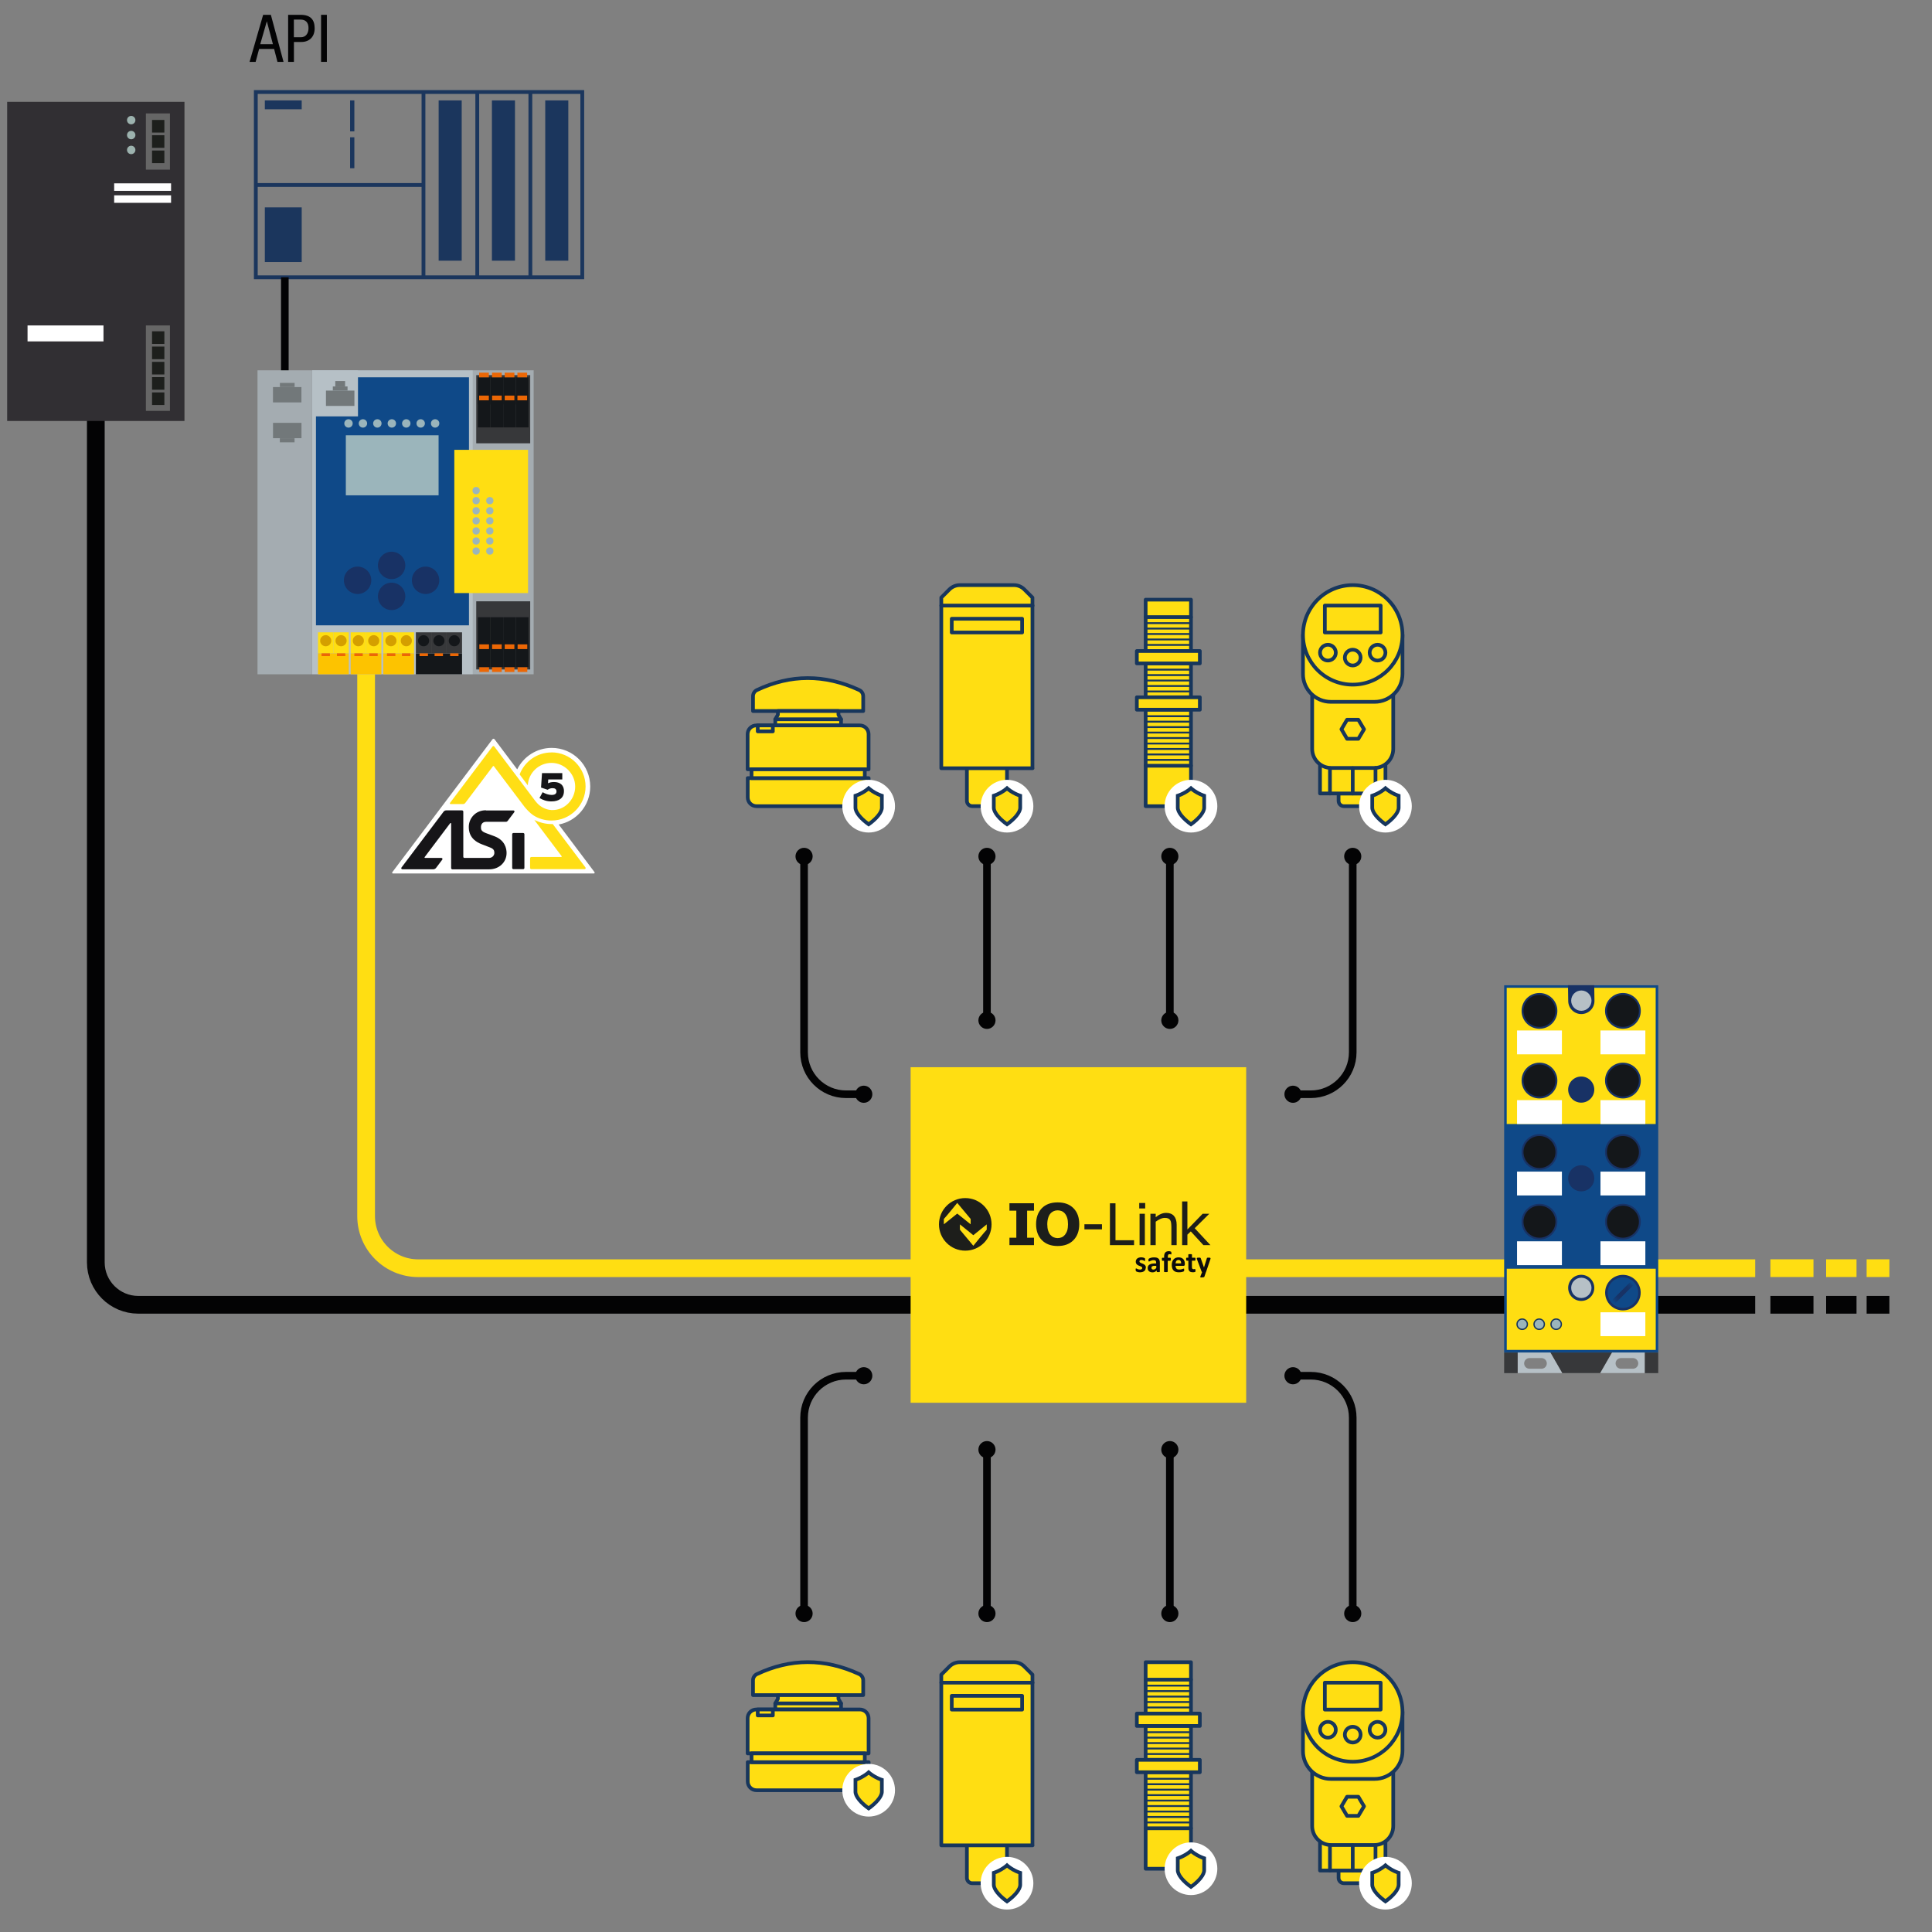 <?xml version="1.0" encoding="UTF-8"?>
<svg xmlns="http://www.w3.org/2000/svg" xmlns:xlink="http://www.w3.org/1999/xlink" viewBox="0 0 340.16 340.16">
  <rect x="0" y="0" width="340.16" height="340.16" fill="#808080" stroke="none"/>
  <defs>
    <style>.cls-1,.cls-2,.cls-3,.cls-4,.cls-5,.cls-6,.cls-7{stroke-miterlimit:10;}.cls-1,.cls-2,.cls-3,.cls-4,.cls-5,.cls-8,.cls-7{fill:none;}.cls-1,.cls-2,.cls-3,.cls-5{stroke-width:3.12px;}.cls-1,.cls-2,.cls-7{stroke:#030304;}.cls-9,.cls-6{fill:#9bb5bb;}.cls-10{fill:#1b365d;}.cls-11{fill:#0c0c0d;}.cls-2,.cls-3{stroke-dasharray:7.58 2.23 5.35 1.78 4.01;}.cls-3,.cls-5{stroke:#ffde12;}.cls-12{fill:#1d1f1c;}.cls-13{fill:#37383a;}.cls-14{fill:#fff;}.cls-4{stroke:#1b365d;stroke-width:.67px;}.cls-15{fill:url(#Unbenannter_Verlauf_7);}.cls-16,.cls-17,.cls-18{fill:#ffde12;}.cls-19,.cls-20{fill:#1d1e1b;}.cls-21{fill:#030304;}.cls-22{fill:#666;}.cls-17,.cls-18,.cls-8{stroke:#17365c;stroke-linecap:round;stroke-linejoin:round;}.cls-17,.cls-8{stroke-width:.65px;}.cls-23{fill:#a4acb1;}.cls-24{fill:#183265;}.cls-25{fill:#b6c0c6;}.cls-26{fill:#d49f00;}.cls-27{fill:#161518;}.cls-28{fill:#0f4988;}.cls-29{fill:#14171a;}.cls-30{fill:#ffde15;}.cls-6{stroke:#17355b;stroke-width:.23px;}.cls-18{stroke-width:.33px;}.cls-31{fill:#fdc300;}.cls-32{fill:#9cb2ae;}.cls-33{fill:#312f33;}.cls-34{fill:#ec6705;}.cls-35{fill:#72787a;}.cls-20{fill-rule:evenodd;}.cls-7{stroke-width:1.34px;}.cls-36{fill:#17365c;}</style>
    <linearGradient id="Unbenannter_Verlauf_7" x1="5197.5" y1="1123.3" x2="5197.5" y2="1118.7" gradientTransform="translate(-3530.82 -893.42) scale(.73 1)" gradientUnits="userSpaceOnUse">
      <stop offset="0" stop-color="#0f4988"></stop>
      <stop offset=".05" stop-color="#11427e"></stop>
      <stop offset=".16" stop-color="#15396f"></stop>
      <stop offset=".29" stop-color="#173367"></stop>
      <stop offset=".5" stop-color="#183265"></stop>
      <stop offset=".72" stop-color="#173367"></stop>
      <stop offset=".85" stop-color="#15386f"></stop>
      <stop offset=".95" stop-color="#11417d"></stop>
      <stop offset="1" stop-color="#0f4988"></stop>
    </linearGradient>
  </defs>
  <g id="Ebene_1">
    <path class="cls-1" d="M16.87,72.34v149.91c0,4.13,3.35,7.48,7.48,7.48h284.68"></path>
    <line class="cls-2" x1="311.71" y1="229.73" x2="332.67" y2="229.73"></line>
    <path class="cls-5" d="M64.46,102.09v112.02c0,5.07,4.11,9.18,9.18,9.18h235.39"></path>
    <line class="cls-3" x1="311.71" y1="223.28" x2="332.67" y2="223.28"></line>
    <rect class="cls-33" x="1.26" y="17.93" width="31.22" height="56.19"></rect>
    <rect class="cls-22" x="25.69" y="19.97" width="4.23" height="9.9"></rect>
    <rect class="cls-12" x="26.77" y="21.12" width="2.17" height="2.22"></rect>
    <rect class="cls-12" x="26.77" y="23.81" width="2.17" height="2.22"></rect>
    <rect class="cls-12" x="26.77" y="26.5" width="2.17" height="2.22"></rect>
    <rect class="cls-22" x="25.69" y="57.3" width="4.23" height="15.04"></rect>
    <rect class="cls-12" x="26.77" y="58.33" width="2.17" height="2.22"></rect>
    <rect class="cls-12" x="26.77" y="61.02" width="2.17" height="2.22"></rect>
    <rect class="cls-12" x="26.77" y="63.71" width="2.17" height="2.22"></rect>
    <rect class="cls-12" x="26.77" y="66.4" width="2.17" height="2.22"></rect>
    <rect class="cls-12" x="26.77" y="69.09" width="2.17" height="2.22"></rect>
    <rect class="cls-14" x="20.1" y="32.28" width="10.02" height="1.32"></rect>
    <rect class="cls-14" x="20.1" y="34.39" width="10.02" height="1.32"></rect>
    <rect class="cls-14" x="4.85" y="57.3" width="13.37" height="2.81"></rect>
    <circle class="cls-32" cx="23.1" cy="21.15" r=".74"></circle>
    <circle class="cls-32" cx="23.1" cy="23.78" r=".74"></circle>
    <circle class="cls-32" cx="23.1" cy="26.4" r=".74"></circle>
    <rect class="cls-4" x="45.04" y="16.2" width="57.48" height="32.62"></rect>
    <rect class="cls-10" x="77.23" y="17.68" width="4.06" height="28.22"></rect>
    <rect class="cls-10" x="86.61" y="17.68" width="4.06" height="28.22"></rect>
    <rect class="cls-10" x="96" y="17.68" width="4.06" height="28.22"></rect>
    <rect class="cls-10" x="46.63" y="36.51" width="6.49" height="9.62"></rect>
    <rect class="cls-10" x="46.63" y="17.68" width="6.49" height="1.56"></rect>
    <rect class="cls-10" x="59.29" y="20.03" width="5.45" height=".75" transform="translate(41.61 82.42) rotate(-90)"></rect>
    <rect class="cls-10" x="59.29" y="26.52" width="5.45" height=".75" transform="translate(35.12 88.91) rotate(-90)"></rect>
    <line class="cls-4" x1="45.04" y1="32.57" x2="74.56" y2="32.57"></line>
    <line class="cls-4" x1="74.56" y1="16.26" x2="74.56" y2="48.83"></line>
    <line class="cls-4" x1="84.03" y1="48.83" x2="84.03" y2="16.23"></line>
    <line class="cls-4" x1="93.38" y1="16.23" x2="93.38" y2="48.83"></line>
    <path class="cls-14" d="M104.67,153.55l-6.3-8.38c3.16-.58,5.55-3.35,5.55-6.69,0-3.76-3.03-6.8-6.78-6.8-2.66,0-4.97,1.54-6.08,3.78l-3.98-5.29c-.1-.14-.27-.14-.38,0l-17.61,23.37c-.1.14-.05.25.12.25h35.32c.17,0,.23-.11.12-.25Z"></path>
    <path class="cls-27" d="M85.55,142.66c-1.88,0-3.01,1.48-3.01,2.9,0,.55,0,2.22,2.27,3.08.56.21,1.32.51,1.47.57.64.24.76.54.76.96,0,.44-.37.88-.92.88h-4.36c-.1,0-.19-.09-.19-.19v-7.96c0-.12-.1-.22-.22-.22h-2.79c-.19,0-.36.09-.47.24l-7.41,9.83c-.09.12,0,.3.15.3h2.1s0,0,0,0h3.35c.2,0,.38-.09.5-.25l1.09-1.45c.09-.12,0-.3-.15-.3h-2.88c-.08,0-.12-.09-.07-.15l4.49-5.96c.05-.07.17-.03.17.06v7.84c0,.12.1.22.22.22h6.48c1.74,0,3.06-1.24,3.06-2.87,0-.8-.28-2.26-2.15-2.96-.85-.32-.91-.34-1.48-.55-.89-.33-.88-.68-.88-1.09,0-.14.05-.9.92-.9h3.48c.12,0,.23-.06.3-.15l1.17-1.55c.09-.12,0-.3-.15-.3h-4.84Z"></path>
    <path class="cls-27" d="M92.11,146.66h-1.71c-.12,0-.22.1-.22.22v5.93c0,.12.1.22.22.22h1.71c.12,0,.22-.1.22-.22v-5.93c0-.12-.1-.22-.22-.22Z"></path>
    <path class="cls-27" d="M99.3,139.32c0-1.09-.69-1.63-1.75-1.63-.49,0-.78.08-1.06.22l.04-.68h2.47v-1.11h-3.57l-.17,2.54,1.16.39c.25-.18.49-.28.9-.28s.66.2.66.57-.23.62-.86.62c-.53,0-1.11-.2-1.58-.48l-.55,1.02c.6.36,1.25.6,2.09.6,1.39,0,2.21-.64,2.21-1.79"></path>
    <path class="cls-30" d="M103.08,152.73l-5.76-7.64c-.07,0-.14,0-.22,0-1.04,0-2.08-.27-3.02-.72l4.8,6.37c.05.06,0,.15-.07.15h-5.26c-.12,0-.22.1-.22.22v1.7c0,.12.1.22.22.22h9.38c.15,0,.24-.18.15-.3Z"></path>
    <path class="cls-30" d="M97.1,132.48c-2.56,0-4.75,1.61-5.61,3.87l1.44,1.92c.11-2.2,1.94-3.95,4.17-3.95s4.17,1.87,4.17,4.17-1.87,4.24-4.17,4.13c-1.15-.05-2.06-.69-2.54-1.23-.12-.13-.21-.25-.3-.35l-7.24-9.61c-.08-.1-.22-.1-.3,0l-7.49,9.94c-.06.08,0,.2.1.2h2.19c.16,0,.3-.07.4-.2l4.88-6.47s.11-.05.15,0l5.41,7.17c.38.46.93,1.05,1.5,1.45.93.61,2.04.95,3.24.95,3.31,0,6-2.69,6-6s-2.69-6-6-6Z"></path>
    <line class="cls-7" x1="50.15" y1="48.83" x2="50.15" y2="65.78"></line>
    <rect class="cls-25" x="54.95" y="65.2" width="28.31" height="53.52"></rect>
    <rect class="cls-28" x="55.63" y="66.43" width="26.94" height="43.67"></rect>
    <rect class="cls-9" x="60.89" y="76.64" width="16.33" height="10.57"></rect>
    <rect class="cls-25" x="54.95" y="65.2" width="8.09" height="8.11" transform="translate(117.98 138.51) rotate(180)"></rect>
    <rect class="cls-35" x="57.39" y="68.76" width="5.01" height="2.7" transform="translate(119.79 140.23) rotate(180)"></rect>
    <rect class="cls-35" x="58.6" y="68.04" width="2.59" height=".72" transform="translate(119.79 136.8) rotate(180)"></rect>
    <rect class="cls-35" x="59.03" y="67.08" width="1.73" height=".96" transform="translate(119.79 135.13) rotate(180)"></rect>
    <rect class="cls-23" x="45.35" y="65.2" width="9.6" height="53.52" transform="translate(100.29 183.92) rotate(180)"></rect>
    <rect class="cls-16" x="55.99" y="111.33" width="2.71" height="3.69"></rect>
    <rect class="cls-16" x="58.7" y="111.33" width="2.71" height="3.69"></rect>
    <polygon class="cls-31" points="58.7 115.03 55.99 115.03 55.99 118.72 58.7 118.72 61.41 118.72 61.41 115.03 58.7 115.03"></polygon>
    <circle class="cls-26" cx="57.35" cy="112.81" r=".98"></circle>
    <circle class="cls-26" cx="60.05" cy="112.81" r=".98"></circle>
    <rect class="cls-34" x="56.61" y="115.03" width="1.48" height=".49"></rect>
    <rect class="cls-34" x="59.32" y="115.03" width="1.48" height=".49"></rect>
    <rect class="cls-16" x="67.48" y="111.33" width="2.71" height="3.69"></rect>
    <rect class="cls-16" x="70.19" y="111.33" width="2.71" height="3.69"></rect>
    <polygon class="cls-31" points="70.19 115.03 67.48 115.03 67.48 118.72 70.19 118.72 72.9 118.72 72.9 115.03 70.19 115.03"></polygon>
    <circle class="cls-26" cx="68.83" cy="112.81" r=".98"></circle>
    <circle class="cls-26" cx="71.54" cy="112.81" r=".98"></circle>
    <rect class="cls-34" x="68.13" y="115.03" width="1.48" height=".49"></rect>
    <rect class="cls-34" x="70.77" y="115.03" width="1.48" height=".49"></rect>
    <rect class="cls-16" x="61.74" y="111.33" width="2.71" height="3.69"></rect>
    <rect class="cls-16" x="64.44" y="111.33" width="2.71" height="3.69"></rect>
    <polygon class="cls-31" points="64.44 115.03 61.74 115.03 61.74 118.72 64.44 118.72 67.15 118.72 67.15 115.03 64.44 115.03"></polygon>
    <circle class="cls-26" cx="63.09" cy="112.81" r=".98"></circle>
    <circle class="cls-26" cx="65.8" cy="112.81" r=".98"></circle>
    <rect class="cls-34" x="62.39" y="115.03" width="1.48" height=".49"></rect>
    <rect class="cls-34" x="65.02" y="115.03" width="1.48" height=".49"></rect>
    <rect class="cls-13" x="73.22" y="111.33" width="2.71" height="3.69"></rect>
    <rect class="cls-13" x="75.93" y="111.33" width="2.71" height="3.69"></rect>
    <rect class="cls-13" x="78.64" y="111.33" width="2.71" height="3.69"></rect>
    <polygon class="cls-29" points="78.64 115.03 75.93 115.03 73.22 115.03 73.22 118.72 75.93 118.72 78.64 118.72 81.35 118.72 81.35 115.03 78.64 115.03"></polygon>
    <circle class="cls-29" cx="74.58" cy="112.81" r=".98"></circle>
    <circle class="cls-29" cx="77.28" cy="112.81" r=".98"></circle>
    <circle class="cls-29" cx="79.99" cy="112.81" r=".98"></circle>
    <rect class="cls-34" x="73.87" y="115.03" width="1.48" height=".49"></rect>
    <rect class="cls-34" x="76.51" y="115.03" width="1.48" height=".49"></rect>
    <rect class="cls-34" x="79.25" y="115.03" width="1.48" height=".49"></rect>
    <circle class="cls-9" cx="61.36" cy="74.55" r=".74"></circle>
    <circle class="cls-9" cx="63.9" cy="74.55" r=".74"></circle>
    <circle class="cls-9" cx="66.44" cy="74.55" r=".74"></circle>
    <circle class="cls-9" cx="68.99" cy="74.55" r=".74"></circle>
    <circle class="cls-9" cx="71.53" cy="74.55" r=".74"></circle>
    <circle class="cls-9" cx="74.07" cy="74.55" r=".74"></circle>
    <circle class="cls-9" cx="76.61" cy="74.55" r=".74"></circle>
    <circle class="cls-24" cx="68.95" cy="99.55" r="2.41"></circle>
    <circle class="cls-24" cx="62.96" cy="102.17" r="2.41"></circle>
    <circle class="cls-24" cx="74.93" cy="102.17" r="2.41"></circle>
    <circle class="cls-24" cx="68.95" cy="105" r="2.41"></circle>
    <rect class="cls-35" x="48.07" y="68.14" width="5.01" height="2.7" transform="translate(101.14 138.99) rotate(180)"></rect>
    <rect class="cls-35" x="49.27" y="67.43" width="2.59" height=".72" transform="translate(101.14 135.57) rotate(180)"></rect>
    <rect class="cls-35" x="48.07" y="74.45" width="5.01" height="2.7"></rect>
    <rect class="cls-35" x="49.27" y="77.16" width="2.59" height=".72"></rect>
    <rect class="cls-23" x="83.25" y="65.2" width="10.7" height="53.52" transform="translate(177.21 183.92) rotate(180)"></rect>
    <polygon class="cls-13" points="87.02 78.05 90.19 78.05 93.35 78.05 93.35 66.05 90.19 66.05 87.02 66.05 83.85 66.05 83.85 78.05 87.02 78.05"></polygon>
    <rect class="cls-29" x="90.85" y="66.44" width="2.21" height="4.77"></rect>
    <rect class="cls-29" x="88.61" y="66.44" width="2.21" height="4.77"></rect>
    <rect class="cls-29" x="86.38" y="66.44" width="2.21" height="4.77"></rect>
    <rect class="cls-29" x="84.14" y="66.44" width="2.21" height="4.77"></rect>
    <rect class="cls-34" x="84.36" y="65.61" width="1.71" height=".83"></rect>
    <rect class="cls-34" x="86.63" y="65.61" width="1.71" height=".83"></rect>
    <rect class="cls-34" x="88.86" y="65.61" width="1.71" height=".83"></rect>
    <rect class="cls-34" x="91.1" y="65.61" width="1.71" height=".83"></rect>
    <rect class="cls-29" x="90.85" y="70.48" width="2.21" height="4.77"></rect>
    <rect class="cls-29" x="88.61" y="70.48" width="2.21" height="4.77"></rect>
    <rect class="cls-29" x="86.38" y="70.48" width="2.21" height="4.77"></rect>
    <rect class="cls-29" x="84.14" y="70.48" width="2.21" height="4.77"></rect>
    <rect class="cls-34" x="84.36" y="69.65" width="1.71" height=".83"></rect>
    <rect class="cls-34" x="86.63" y="69.65" width="1.71" height=".83"></rect>
    <rect class="cls-34" x="88.86" y="69.65" width="1.71" height=".83"></rect>
    <rect class="cls-34" x="91.1" y="69.65" width="1.71" height=".83"></rect>
    <polygon class="cls-13" points="90.19 105.87 87.02 105.87 83.85 105.87 83.85 117.87 87.02 117.87 90.19 117.87 93.35 117.87 93.35 105.87 90.19 105.87"></polygon>
    <rect class="cls-29" x="84.14" y="112.71" width="2.21" height="4.77"></rect>
    <rect class="cls-29" x="86.38" y="112.71" width="2.21" height="4.77"></rect>
    <rect class="cls-29" x="88.61" y="112.71" width="2.21" height="4.77"></rect>
    <rect class="cls-29" x="90.85" y="112.71" width="2.21" height="4.77"></rect>
    <rect class="cls-34" x="91.13" y="117.48" width="1.71" height=".83"></rect>
    <rect class="cls-34" x="88.86" y="117.48" width="1.71" height=".83"></rect>
    <rect class="cls-34" x="86.63" y="117.48" width="1.71" height=".83"></rect>
    <rect class="cls-34" x="84.39" y="117.48" width="1.71" height=".83"></rect>
    <rect class="cls-29" x="84.14" y="108.67" width="2.21" height="4.77"></rect>
    <rect class="cls-29" x="86.38" y="108.67" width="2.21" height="4.77"></rect>
    <rect class="cls-29" x="88.61" y="108.67" width="2.21" height="4.77"></rect>
    <rect class="cls-29" x="90.85" y="108.67" width="2.21" height="4.77"></rect>
    <rect class="cls-34" x="91.13" y="113.45" width="1.71" height=".83"></rect>
    <rect class="cls-34" x="88.86" y="113.45" width="1.71" height=".83"></rect>
    <rect class="cls-34" x="86.63" y="113.45" width="1.71" height=".83"></rect>
    <rect class="cls-34" x="84.39" y="113.45" width="1.71" height=".83"></rect>
    <rect class="cls-16" x="79.99" y="79.19" width="12.98" height="25.22" transform="translate(172.96 183.61) rotate(180)"></rect>
    <circle class="cls-9" cx="83.83" cy="89.93" r=".64"></circle>
    <circle class="cls-9" cx="83.83" cy="97.02" r=".64"></circle>
    <circle class="cls-9" cx="83.83" cy="95.25" r=".64"></circle>
    <circle class="cls-9" cx="83.83" cy="93.48" r=".64"></circle>
    <circle class="cls-9" cx="83.83" cy="91.7" r=".64"></circle>
    <circle class="cls-9" cx="83.83" cy="88.15" r=".64"></circle>
    <circle class="cls-9" cx="83.83" cy="86.38" r=".64"></circle>
    <circle class="cls-9" cx="86.24" cy="97.02" r=".64"></circle>
    <circle class="cls-9" cx="86.24" cy="95.25" r=".64"></circle>
    <circle class="cls-9" cx="86.24" cy="93.48" r=".64"></circle>
    <circle class="cls-9" cx="86.24" cy="91.7" r=".64"></circle>
    <circle class="cls-9" cx="86.24" cy="89.93" r=".64"></circle>
    <circle class="cls-9" cx="86.24" cy="88.15" r=".64"></circle>
    <rect class="cls-16" x="160.33" y="187.9" width="59.08" height="59.08"></rect>
    <path class="cls-11" d="M201.72,223.21c0,.13-.02.25-.07.35s-.12.19-.21.25c-.09.07-.2.12-.32.15-.12.03-.26.05-.4.05-.09,0-.17,0-.25-.02-.08-.01-.15-.03-.21-.05-.06-.02-.12-.04-.16-.06-.04-.02-.07-.04-.09-.06s-.03-.05-.04-.09c-.01-.04-.02-.1-.02-.17,0-.05,0-.09,0-.12,0-.03,0-.06.02-.07,0-.02.02-.03.03-.04s.02,0,.04,0c.02,0,.05.01.09.03.04.02.08.05.14.07.06.03.12.05.2.07s.16.03.25.03c.06,0,.11,0,.16-.02.05-.01.09-.03.12-.05.03-.02.06-.05.08-.09.02-.03.03-.08.03-.12,0-.05-.02-.1-.05-.14s-.08-.07-.13-.1c-.05-.03-.11-.05-.18-.08-.07-.02-.14-.05-.21-.08s-.14-.06-.21-.1c-.07-.04-.13-.09-.18-.14-.05-.06-.1-.12-.13-.2s-.05-.17-.05-.28.02-.21.07-.31c.04-.09.11-.17.19-.24.08-.07.18-.12.3-.15.12-.04.25-.06.4-.06.07,0,.14,0,.21.02.07.01.13.02.19.04.06.02.1.03.14.05.04.02.07.03.08.05.02.01.03.03.04.04,0,.01.01.03.02.05,0,.02,0,.04,0,.07,0,.03,0,.06,0,.1,0,.05,0,.09,0,.12,0,.03,0,.05-.01.07,0,.02-.01.03-.02.04s-.02,0-.04,0c-.02,0-.04,0-.07-.03s-.07-.04-.12-.06c-.05-.02-.11-.04-.17-.06s-.14-.03-.22-.03c-.06,0-.11,0-.15.02-.04.01-.08.03-.11.05s-.05.05-.06.08c-.01.03-.02.06-.02.1,0,.05.02.1.05.14.03.04.08.07.13.1.05.03.12.05.18.08.07.02.14.05.21.08s.14.06.21.1.13.09.18.14c.05.06.1.12.13.2s.05.17.05.28Z"></path>
    <path class="cls-11" d="M204.21,223.88s0,.04-.03.06-.05.02-.08.03-.09,0-.17,0c-.08,0-.14,0-.17,0s-.06-.02-.08-.03c-.01-.01-.02-.03-.02-.06v-.19c-.1.1-.21.18-.33.24-.12.06-.26.09-.41.09-.12,0-.24-.02-.34-.05s-.19-.08-.27-.14c-.08-.06-.14-.14-.18-.24-.04-.09-.06-.2-.06-.33,0-.14.03-.25.08-.36.05-.1.13-.18.24-.25.11-.07.24-.11.39-.15.16-.03.34-.05.55-.05h.23v-.14c0-.07,0-.14-.02-.19s-.04-.1-.07-.14c-.03-.04-.08-.06-.14-.08s-.13-.03-.21-.03c-.11,0-.21.01-.3.04s-.16.05-.23.08c-.07.03-.12.06-.17.08-.04.02-.08.04-.11.04-.02,0-.04,0-.05-.02-.01-.01-.03-.03-.04-.05,0-.02-.02-.05-.02-.08,0-.03,0-.07,0-.11,0-.05,0-.1.01-.13s.03-.06.05-.09c.02-.03.07-.05.13-.08.06-.03.13-.06.22-.09.08-.03.17-.05.27-.06s.2-.02.3-.02c.18,0,.34.02.47.05.13.04.24.09.32.17s.15.17.18.29c.04.12.06.26.06.42v1.57ZM203.56,222.87h-.25c-.11,0-.2,0-.27.02-.08.02-.14.04-.18.07-.05.03-.08.07-.1.11-.02.04-.03.1-.03.15,0,.1.03.17.09.23.06.06.15.08.26.08.09,0,.18-.02.26-.07s.16-.12.24-.21v-.4Z"></path>
    <path class="cls-11" d="M206.25,220.64c0,.05,0,.09,0,.12s0,.05-.02.07c0,.02-.01.03-.02.03s-.02,0-.03,0c-.01,0-.03,0-.04,0-.01,0-.03-.01-.06-.02-.02,0-.05-.01-.08-.02-.03,0-.06,0-.1,0-.05,0-.09,0-.12.02-.03.01-.06.04-.09.07-.02.03-.04.07-.05.13s-.02.11-.02.19v.22h.43s.03,0,.04.01c.01,0,.02.02.03.04s.02.05.02.08,0,.08,0,.13c0,.1,0,.17-.03.21-.02.04-.04.06-.08.06h-.43v1.89s0,.03-.02.05c-.01.01-.03.02-.05.03s-.06.02-.1.02c-.04,0-.1,0-.16,0s-.12,0-.16,0c-.04,0-.08-.01-.1-.02-.03,0-.04-.02-.05-.03,0-.01-.01-.03-.01-.05v-1.89h-.29s-.06-.02-.07-.06c-.02-.04-.02-.11-.02-.21,0-.05,0-.09,0-.13s.01-.06.02-.08c0-.02.02-.03.03-.04s.03-.01.05-.01h.29v-.2c0-.16.02-.3.05-.42.03-.12.08-.22.15-.3.07-.08.15-.14.26-.18s.23-.06.37-.06c.07,0,.13,0,.19.02s.11.02.14.04c.03.01.06.03.07.04.01.01.02.03.03.05,0,.02.01.05.02.08s0,.08,0,.13Z"></path>
    <path class="cls-11" d="M208.6,222.63c0,.08-.02.14-.05.18s-.09.06-.15.06h-1.42c0,.1.01.19.04.27.02.08.06.15.11.21.05.06.12.1.2.13s.18.04.29.04.22,0,.3-.02c.09-.02.16-.03.23-.06.06-.02.12-.04.16-.06s.08-.02.1-.02c.02,0,.03,0,.04,0,.01,0,.02.02.03.03,0,.02.01.04.01.07s0,.07,0,.11c0,.04,0,.07,0,.1,0,.03,0,.05,0,.07,0,.02,0,.04-.02.05,0,.01-.02.03-.03.04-.01.01-.04.03-.09.05-.05.02-.12.04-.19.06s-.17.04-.27.05c-.1.01-.21.02-.33.02-.21,0-.39-.03-.55-.08s-.29-.13-.39-.24c-.1-.11-.18-.24-.23-.4-.05-.16-.08-.35-.08-.57s.03-.4.08-.56c.05-.17.13-.31.24-.42.1-.12.23-.21.38-.27s.31-.09.5-.09c.2,0,.36.03.5.09s.25.14.34.24c.09.1.15.22.2.36.04.14.06.29.06.46v.1ZM207.96,222.44c0-.19-.03-.33-.11-.44-.08-.11-.2-.16-.37-.16-.08,0-.16.02-.22.05s-.11.07-.15.13c-.04.05-.07.12-.09.19-.02.07-.03.15-.04.23h.99Z"></path>
    <path class="cls-11" d="M210.5,223.64c0,.08,0,.14-.01.18,0,.04-.02.07-.04.09-.02.02-.04.03-.07.04-.03.01-.07.02-.11.03-.04,0-.09.02-.13.02-.05,0-.1,0-.15,0-.13,0-.24-.02-.34-.05-.1-.03-.18-.08-.24-.15-.06-.07-.11-.16-.14-.26-.03-.1-.04-.23-.04-.37v-1.2h-.28s-.06-.02-.08-.06c-.02-.04-.03-.11-.03-.21,0-.05,0-.09,0-.13s.01-.06.02-.08.02-.03.03-.04c.01,0,.03-.01.05-.01h.28v-.52s0-.03.01-.05c0-.01.03-.03.05-.04.03,0,.06-.02.1-.02.04,0,.1,0,.16,0s.12,0,.16,0c.04,0,.08.01.1.02.02,0,.04.02.05.04.01.01.02.03.02.05v.52h.51s.03,0,.05.01.02.02.03.04.02.05.02.08,0,.08,0,.13c0,.1,0,.17-.03.21-.02.04-.04.06-.08.06h-.51v1.1c0,.13.02.22.06.29s.11.1.22.1c.03,0,.07,0,.09,0s.05-.01.07-.02c.02,0,.04-.01.05-.02.01,0,.03,0,.04,0,.01,0,.02,0,.03,0,0,0,.02.02.02.04,0,.02.01.04.01.07s0,.07,0,.12Z"></path>
    <path class="cls-11" d="M212.33,223.96l-.28.83s-.06.08-.13.09-.17.03-.31.03c-.07,0-.13,0-.17,0s-.07-.02-.09-.03c-.02-.01-.03-.03-.03-.05s0-.05.02-.08l.31-.78s-.04-.03-.06-.05c-.02-.02-.03-.05-.04-.07l-.81-2.15c-.02-.06-.03-.11-.03-.14s.01-.06.03-.08c.02-.02.06-.03.11-.04.05,0,.12-.01.2-.01.08,0,.13,0,.18,0,.04,0,.08,0,.1.02.02.01.04.03.06.05.01.02.02.05.04.09l.55,1.57h0l.5-1.6s.02-.08.04-.09c.02-.01.04-.03.08-.03.04,0,.11-.01.2-.01.08,0,.14,0,.19.01.05,0,.09.02.11.04.02.02.04.05.04.08s0,.07-.02.11l-.78,2.29Z"></path>
    <path class="cls-20" d="M169.95,210.94c2.56,0,4.63,2.07,4.63,4.63s-2.07,4.63-4.63,4.63-4.63-2.07-4.63-4.63,2.07-4.63,4.63-4.63h0ZM166.18,214.62c.26-.23,2.36-2.83,2.36-2.83l2.36,2.83v.94s-2.36-1.89-2.36-1.89l-2.36,1.89v-.94h0ZM173.73,216.51c-.26.23-2.36,2.83-2.36,2.83l-2.36-2.83v-.94s2.36,1.91,2.36,1.91l2.36-1.91v.94h0Z"></path>
    <path class="cls-19" d="M182.05,219.23h-4.32v-1.31h1.21v-4.76h-1.21v-1.31h4.32v1.31h-1.21v4.76h1.21v1.31h0ZM190.02,215.54c0,1.18-.34,2.11-1.01,2.8-.67.69-1.6,1.04-2.79,1.04s-2.11-.35-2.79-1.04c-.67-.69-1.01-1.62-1.01-2.8s.34-2.12,1.01-2.81c.67-.69,1.6-1.03,2.79-1.03s2.11.34,2.79,1.03c.68.69,1.01,1.62,1.01,2.81h0ZM187.5,217.41c.18-.23.32-.49.41-.79.09-.31.13-.66.13-1.08,0-.44-.05-.82-.15-1.13-.1-.31-.24-.56-.4-.75-.17-.2-.36-.34-.58-.43-.22-.09-.45-.13-.69-.13s-.47.04-.68.13c-.21.09-.41.23-.59.43-.17.19-.3.44-.4.76-.1.32-.16.7-.16,1.13s.05.81.15,1.12c.1.31.23.56.4.75.17.19.36.34.58.43.22.09.45.14.7.14s.48-.05.7-.14c.22-.09.41-.24.58-.44h0ZM194.02,216.45h-3.09v-.9h3.09v.9h0ZM199.67,219.23h-4.25v-7.37h.98v6.5h3.27v.87h0ZM201.63,212.77h-1.05v-.96h1.05v.96h0ZM201.57,219.23h-.93v-5.53h.93v5.53h0ZM207.17,219.23h-.93v-3.15c0-.26-.02-.49-.04-.72-.03-.22-.08-.4-.16-.52-.08-.14-.2-.24-.36-.31-.16-.07-.36-.1-.6-.1s-.52.06-.8.19c-.28.13-.54.29-.8.48v4.13h-.93v-5.53h.93v.61c.29-.24.59-.43.9-.56.31-.14.63-.2.95-.2.6,0,1.05.18,1.37.54.31.36.47.88.47,1.55v3.59h0ZM213.11,219.23h-1.23l-2.22-2.42-.6.57v1.85h-.93v-7.7h.93v4.94l2.69-2.77h1.17l-2.57,2.55,2.76,2.97h0Z"></path>
    <line class="cls-7" x1="173.77" y1="179.73" x2="173.77" y2="150.7"></line>
    <path class="cls-21" d="M175.28,179.65c0,.83-.68,1.51-1.51,1.51s-1.51-.68-1.51-1.51.68-1.51,1.51-1.51,1.51.68,1.51,1.51Z"></path>
    <path class="cls-21" d="M175.28,150.78c0-.83-.68-1.51-1.51-1.51s-1.51.68-1.51,1.51.68,1.51,1.51,1.51,1.51-.68,1.51-1.51Z"></path>
    <line class="cls-7" x1="205.97" y1="179.73" x2="205.97" y2="150.7"></line>
    <path class="cls-21" d="M207.48,179.65c0,.83-.68,1.51-1.51,1.51s-1.51-.68-1.51-1.51.68-1.51,1.51-1.51,1.51.68,1.51,1.51Z"></path>
    <circle class="cls-21" cx="205.97" cy="150.78" r="1.51"></circle>
    <path class="cls-7" d="M227.58,192.66h3.21c4.08,0,7.38-3.31,7.38-7.38v-34.57"></path>
    <path class="cls-21" d="M227.65,194.17c-.83,0-1.51-.68-1.51-1.51s.68-1.51,1.51-1.51,1.51.68,1.51,1.51-.68,1.51-1.51,1.51Z"></path>
    <circle class="cls-21" cx="238.17" cy="150.78" r="1.51"></circle>
    <path class="cls-7" d="M152.16,192.66h-3.21c-4.08,0-7.38-3.31-7.38-7.38v-34.57"></path>
    <path class="cls-21" d="M152.08,191.15c.83,0,1.51.68,1.51,1.51s-.68,1.51-1.51,1.51-1.51-.68-1.51-1.51.68-1.51,1.51-1.51Z"></path>
    <circle class="cls-21" cx="141.57" cy="150.78" r="1.51"></circle>
    <line class="cls-7" x1="205.97" y1="255.16" x2="205.97" y2="284.17"></line>
    <circle class="cls-21" cx="205.97" cy="255.23" r="1.51"></circle>
    <circle class="cls-21" cx="205.97" cy="284.09" r="1.51"></circle>
    <line class="cls-7" x1="173.77" y1="255.16" x2="173.77" y2="284.17"></line>
    <path class="cls-21" d="M172.26,255.23c0-.83.68-1.51,1.51-1.51s1.51.68,1.51,1.51-.68,1.51-1.51,1.51-1.51-.68-1.51-1.51Z"></path>
    <path class="cls-21" d="M172.26,284.09c0,.83.68,1.51,1.51,1.51s1.51-.68,1.51-1.51-.68-1.51-1.51-1.51-1.51.68-1.51,1.51Z"></path>
    <path class="cls-7" d="M152.16,242.22h-3.21c-4.08,0-7.38,3.31-7.38,7.38v34.57"></path>
    <circle class="cls-21" cx="152.08" cy="242.22" r="1.51"></circle>
    <circle class="cls-21" cx="141.57" cy="284.09" r="1.51"></circle>
    <path class="cls-7" d="M227.58,242.22h3.21c4.08,0,7.38,3.31,7.38,7.38v34.57"></path>
    <circle class="cls-21" cx="227.65" cy="242.22" r="1.51"></circle>
    <circle class="cls-21" cx="238.17" cy="284.09" r="1.51"></circle>
    <rect class="cls-13" x="264.21" y="238.74" width="3.63" height="2.39" transform="translate(26.09 505.97) rotate(-90)"></rect>
    <rect class="cls-13" x="288.95" y="238.74" width="3.63" height="2.39" transform="translate(50.83 530.71) rotate(-90)"></rect>
    <polygon class="cls-13" points="272.96 238.12 275.05 241.75 281.75 241.75 283.83 238.12 272.96 238.12"></polygon>
    <path class="cls-25" d="M272.96,238.12h-5.74v3.63h7.83l-2.09-3.63ZM271.4,240.99h-2.11c-.52,0-.94-.42-.94-.94s.42-.94.94-.94h2.11c.52,0,.94.42.94.94s-.42.94-.94.94Z"></path>
    <path class="cls-25" d="M281.75,241.75h7.83s0-3.63,0-3.63h-5.74l-2.09,3.63ZM284.45,240.05c0-.52.42-.94.94-.94h2.11c.52,0,.94.42.94.94,0,.52-.42.94-.94.94h-2.11c-.52,0-.94-.42-.94-.94Z"></path>
    <rect class="cls-28" x="264.83" y="173.47" width="27.13" height="64.66"></rect>
    <rect class="cls-16" x="271.25" y="217.41" width="14.29" height="26.23" transform="translate(508.93 -47.87) rotate(90)"></rect>
    <rect class="cls-16" x="266.41" y="172.8" width="23.98" height="26.23" transform="translate(464.31 -92.49) rotate(90)"></rect>
    <path class="cls-24" d="M276.11,176.26c.02,1.28,1.06,2.3,2.34,2.28s2.3-1.06,2.28-2.34l-.04-2.74h-4.62l.04,2.79Z"></path>
    <circle class="cls-25" cx="278.42" cy="176.18" r="1.79"></circle>
    <circle class="cls-24" cx="278.4" cy="207.46" r="2.3"></circle>
    <circle class="cls-24" cx="278.4" cy="226.75" r="2.3"></circle>
    <circle class="cls-25" cx="278.42" cy="226.75" r="1.79"></circle>
    <circle class="cls-24" cx="278.4" cy="191.84" r="2.3"></circle>
    <circle class="cls-24" cx="271.05" cy="177.98" r="3.15"></circle>
    <circle class="cls-29" cx="271.05" cy="177.98" r="2.82"></circle>
    <rect class="cls-14" x="267.1" y="181.43" width="7.9" height="4.2"></rect>
    <circle class="cls-24" cx="271.05" cy="190.25" r="3.15"></circle>
    <circle class="cls-29" cx="271.05" cy="190.25" r="2.82"></circle>
    <rect class="cls-14" x="267.1" y="193.7" width="7.9" height="4.2"></rect>
    <circle class="cls-24" cx="271.05" cy="202.83" r="3.15"></circle>
    <circle class="cls-29" cx="271.05" cy="202.83" r="2.82"></circle>
    <rect class="cls-14" x="267.1" y="206.28" width="7.9" height="4.2"></rect>
    <circle class="cls-24" cx="271.05" cy="215.1" r="3.15"></circle>
    <circle class="cls-29" cx="271.05" cy="215.1" r="2.82"></circle>
    <rect class="cls-14" x="267.1" y="218.55" width="7.9" height="4.2"></rect>
    <circle class="cls-24" cx="285.74" cy="177.98" r="3.15"></circle>
    <circle class="cls-29" cx="285.74" cy="177.98" r="2.82"></circle>
    <rect class="cls-14" x="281.79" y="181.43" width="7.9" height="4.2"></rect>
    <circle class="cls-24" cx="285.74" cy="190.25" r="3.15"></circle>
    <circle class="cls-29" cx="285.74" cy="190.25" r="2.82"></circle>
    <rect class="cls-14" x="281.79" y="193.7" width="7.9" height="4.2"></rect>
    <circle class="cls-24" cx="285.74" cy="202.83" r="3.15"></circle>
    <circle class="cls-29" cx="285.74" cy="202.83" r="2.82"></circle>
    <rect class="cls-14" x="281.79" y="206.28" width="7.9" height="4.2"></rect>
    <circle class="cls-24" cx="285.74" cy="215.1" r="3.15"></circle>
    <circle class="cls-29" cx="285.74" cy="215.1" r="2.82"></circle>
    <rect class="cls-14" x="281.79" y="218.55" width="7.9" height="4.2"></rect>
    <rect class="cls-14" x="281.79" y="231.05" width="7.9" height="4.2"></rect>
    <circle class="cls-24" cx="285.74" cy="227.59" r="3.13"></circle>
    <circle class="cls-28" cx="285.74" cy="227.59" r="2.69"></circle>
    <rect class="cls-15" x="285.33" y="225.28" width=".79" height="4.6" transform="translate(244.61 -135.38) rotate(45)"></rect>
    <circle class="cls-6" cx="268.01" cy="233.15" r=".91"></circle>
    <circle class="cls-6" cx="271" cy="233.15" r=".91"></circle>
    <circle class="cls-6" cx="273.99" cy="233.15" r=".91"></circle>
    <path class="cls-17" d="M133.28,121.49c5.87-2.77,11.87-2.83,18,0,.43.2.7.63.7,1.11v2.59h-19.4v-2.6c0-.47.27-.9.69-1.1Z"></path>
    <polygon class="cls-17" points="147.62 125.85 147.62 125.19 136.96 125.19 136.96 125.85 136.96 125.85 136.5 126.64 136.5 127.72 148.08 127.72 148.08 126.64 147.62 125.85"></polygon>
    <path class="cls-17" d="M131.64,137h21.3v3.4c0,.85-.69,1.54-1.54,1.54h-18.21c-.85,0-1.54-.69-1.54-1.54v-3.4h0Z"></path>
    <path class="cls-17" d="M133.18,127.72h18.21c.85,0,1.54.69,1.54,1.54v6.19h-21.3v-6.19c0-.85.69-1.54,1.54-1.54Z"></path>
    <rect class="cls-17" x="132.32" y="135.45" width="19.94" height="1.55"></rect>
    <rect class="cls-17" x="133.41" y="127.72" width="2.66" height="1.05"></rect>
    <line class="cls-17" x1="148.08" y1="126.64" x2="136.5" y2="126.64"></line>
    <circle class="cls-14" cx="152.94" cy="141.94" r="4.64"></circle>
    <path class="cls-16" d="M152.94,145.13c-1.42-1.02-2.32-2.15-2.32-2.92v-2.11c.85-.28,1.7-.77,2.32-1.32.63.55,1.48,1.03,2.32,1.32v2.11c0,.77-.91,1.9-2.32,2.92Z"></path>
    <path class="cls-36" d="M152.94,139.22c.57.45,1.28.85,2,1.12v1.88c0,.53-.62,1.49-2,2.51-1.38-1.03-2-1.99-2-2.51v-1.88c.72-.27,1.42-.67,2-1.12M152.94,138.34c-.6.6-1.61,1.22-2.65,1.52v2.35c0,.93,1.02,2.2,2.65,3.32h0s0,0,0,0c0,0,0,0,0,0h0c1.63-1.12,2.65-2.39,2.65-3.32v-2.35c-1.04-.3-2.04-.92-2.65-1.52h0Z"></path>
    <rect class="cls-17" x="201.71" y="105.58" width="7.98" height="9.05"></rect>
    <rect class="cls-17" x="201.71" y="116.8" width="7.98" height="5.97"></rect>
    <rect class="cls-17" x="201.71" y="124.95" width="7.98" height="16.99"></rect>
    <rect class="cls-17" x="200.16" y="114.62" width="11.09" height="2.18"></rect>
    <rect class="cls-17" x="200.16" y="122.77" width="11.09" height="2.18"></rect>
    <line class="cls-17" x1="209.69" y1="108.65" x2="201.71" y2="108.65"></line>
    <line class="cls-18" x1="209.69" y1="110.67" x2="201.71" y2="110.67"></line>
    <line class="cls-18" x1="209.69" y1="113.55" x2="201.71" y2="113.55"></line>
    <line class="cls-18" x1="209.69" y1="111.63" x2="201.71" y2="111.63"></line>
    <line class="cls-18" x1="209.69" y1="109.71" x2="201.71" y2="109.71"></line>
    <line class="cls-18" x1="209.69" y1="112.59" x2="201.71" y2="112.59"></line>
    <line class="cls-18" x1="209.69" y1="118.86" x2="201.71" y2="118.86"></line>
    <line class="cls-18" x1="209.69" y1="121.74" x2="201.71" y2="121.74"></line>
    <line class="cls-18" x1="209.69" y1="119.82" x2="201.71" y2="119.82"></line>
    <line class="cls-18" x1="209.69" y1="117.9" x2="201.71" y2="117.9"></line>
    <line class="cls-18" x1="209.69" y1="120.78" x2="201.71" y2="120.78"></line>
    <line class="cls-18" x1="209.69" y1="127.06" x2="201.71" y2="127.06"></line>
    <line class="cls-18" x1="209.69" y1="129.94" x2="201.71" y2="129.94"></line>
    <line class="cls-18" x1="209.69" y1="128.02" x2="201.71" y2="128.02"></line>
    <line class="cls-18" x1="209.69" y1="126.1" x2="201.71" y2="126.1"></line>
    <line class="cls-18" x1="209.69" y1="128.98" x2="201.71" y2="128.98"></line>
    <line class="cls-18" x1="209.69" y1="130.91" x2="201.71" y2="130.91"></line>
    <line class="cls-18" x1="209.69" y1="133.79" x2="201.71" y2="133.79"></line>
    <line class="cls-18" x1="209.69" y1="131.87" x2="201.71" y2="131.87"></line>
    <line class="cls-18" x1="209.69" y1="132.83" x2="201.71" y2="132.83"></line>
    <line class="cls-17" x1="209.69" y1="134.82" x2="201.71" y2="134.82"></line>
    <circle class="cls-14" cx="209.69" cy="141.94" r="4.64"></circle>
    <path class="cls-16" d="M209.69,145.13c-1.42-1.02-2.32-2.15-2.32-2.92v-2.11c.85-.28,1.7-.77,2.32-1.32.63.55,1.48,1.03,2.32,1.32v2.11c0,.77-.91,1.9-2.32,2.92Z"></path>
    <path class="cls-36" d="M209.69,139.22c.57.45,1.28.85,2,1.12v1.88c0,.53-.62,1.49-2,2.51-1.38-1.03-2-1.99-2-2.51v-1.88c.72-.27,1.42-.67,2-1.12M209.69,138.34c-.6.6-1.61,1.22-2.65,1.52v2.35c0,.93,1.02,2.2,2.65,3.32h0s0,0,0,0c0,0,0,0,0,0h0c1.63-1.12,2.65-2.39,2.65-3.32v-2.35c-1.04-.3-2.04-.92-2.65-1.52h0Z"></path>
    <path class="cls-17" d="M235.68,139.71v1.3c0,.52.42.93.93.93h3.12c.52,0,.93-.42.93-.93v-1.3h-4.98Z"></path>
    <rect class="cls-17" x="232.41" y="134.55" width="11.52" height="5.15"></rect>
    <path class="cls-17" d="M231.03,122.29v9.57c0,1.85,1.5,3.35,3.35,3.35h7.57c1.85,0,3.35-1.5,3.35-3.35v-9.57h-14.27Z"></path>
    <path class="cls-17" d="M229.41,111.78v6.88c0,2.71,2.2,4.91,4.91,4.91h7.7c2.71,0,4.91-2.2,4.91-4.91v-6.88h-17.52Z"></path>
    <circle class="cls-17" cx="238.17" cy="111.78" r="8.76"></circle>
    <circle class="cls-8" cx="233.8" cy="114.91" r="1.39"></circle>
    <circle class="cls-8" cx="242.54" cy="114.91" r="1.39"></circle>
    <circle class="cls-8" cx="238.17" cy="115.78" r="1.39"></circle>
    <rect class="cls-8" x="233.26" y="106.62" width="9.83" height="4.74"></rect>
    <line class="cls-8" x1="238.17" y1="135.26" x2="238.17" y2="139.71"></line>
    <line class="cls-8" x1="234.16" y1="135.26" x2="234.16" y2="139.71"></line>
    <line class="cls-8" x1="242.18" y1="135.21" x2="242.18" y2="139.71"></line>
    <polygon class="cls-8" points="239.16 126.72 237.17 126.72 236.18 128.4 237.17 130.08 239.16 130.08 240.16 128.4 239.16 126.72"></polygon>
    <circle class="cls-14" cx="243.93" cy="141.94" r="4.64"></circle>
    <path class="cls-16" d="M243.93,145.13c-1.42-1.02-2.32-2.15-2.32-2.92v-2.11c.85-.28,1.7-.77,2.32-1.32.63.55,1.48,1.03,2.32,1.32v2.11c0,.77-.91,1.9-2.32,2.92Z"></path>
    <path class="cls-36" d="M243.93,139.22c.57.45,1.28.85,2,1.12v1.88c0,.53-.62,1.49-2,2.51-1.38-1.03-2-1.99-2-2.51v-1.88c.72-.27,1.42-.67,2-1.12M243.93,138.34c-.6.6-1.61,1.22-2.65,1.52v2.35c0,.93,1.02,2.2,2.65,3.32h0s0,0,0,0c0,0,0,0,0,0h0c1.63-1.12,2.65-2.39,2.65-3.32v-2.35c-1.04-.3-2.04-.92-2.65-1.52h0Z"></path>
    <path class="cls-17" d="M177.3,135.26v5.74c0,.52-.42.93-.93.93h-5.2c-.52,0-.93-.42-.93-.93v-5.74"></path>
    <path class="cls-17" d="M181.8,135.26h-16.07v-30.05l1.43-1.43c.49-.49,1.15-.76,1.83-.76h9.53c.69,0,1.35.27,1.83.76l1.43,1.43v30.05Z"></path>
    <line class="cls-17" x1="165.73" y1="106.62" x2="181.8" y2="106.62"></line>
    <rect class="cls-17" x="167.57" y="108.94" width="12.39" height="2.42"></rect>
    <circle class="cls-14" cx="177.3" cy="141.94" r="4.64"></circle>
    <path class="cls-16" d="M177.3,145.13c-1.42-1.02-2.32-2.15-2.32-2.92v-2.11c.85-.28,1.7-.77,2.32-1.32.63.55,1.48,1.03,2.32,1.32v2.11c0,.77-.91,1.9-2.32,2.92Z"></path>
    <path class="cls-36" d="M177.3,139.22c.57.45,1.28.85,2,1.12v1.88c0,.53-.62,1.49-2,2.51-1.38-1.03-2-1.99-2-2.51v-1.88c.72-.27,1.42-.67,2-1.12M177.3,138.34c-.6.6-1.61,1.22-2.65,1.52v2.35c0,.93,1.02,2.2,2.65,3.32h0s0,0,0,0c0,0,0,0,0,0h0c1.63-1.12,2.65-2.39,2.65-3.32v-2.35c-1.04-.3-2.04-.92-2.65-1.52h0Z"></path>
    <path class="cls-17" d="M133.28,294.75c5.87-2.77,11.87-2.83,18,0,.43.2.7.63.7,1.11v2.59h-19.4v-2.6c0-.47.27-.9.69-1.1Z"></path>
    <polygon class="cls-17" points="147.62 299.12 147.62 298.45 136.96 298.45 136.96 299.12 136.96 299.12 136.5 299.91 136.5 300.98 148.08 300.98 148.08 299.91 147.62 299.12"></polygon>
    <path class="cls-17" d="M131.64,310.26h21.3v3.4c0,.85-.69,1.54-1.54,1.54h-18.21c-.85,0-1.54-.69-1.54-1.54v-3.4h0Z"></path>
    <path class="cls-17" d="M133.18,300.98h18.21c.85,0,1.54.69,1.54,1.54v6.19h-21.3v-6.19c0-.85.69-1.54,1.54-1.54Z"></path>
    <rect class="cls-17" x="132.32" y="308.71" width="19.94" height="1.55"></rect>
    <rect class="cls-17" x="133.41" y="300.98" width="2.66" height="1.05"></rect>
    <line class="cls-17" x1="148.08" y1="299.91" x2="136.5" y2="299.91"></line>
    <circle class="cls-14" cx="152.94" cy="315.2" r="4.64"></circle>
    <path class="cls-16" d="M152.94,318.4c-1.42-1.02-2.32-2.15-2.32-2.92v-2.11c.85-.28,1.7-.77,2.32-1.32.63.55,1.48,1.03,2.32,1.32v2.11c0,.77-.91,1.9-2.32,2.92Z"></path>
    <path class="cls-36" d="M152.94,312.48c.57.45,1.28.85,2,1.12v1.88c0,.53-.62,1.49-2,2.51-1.38-1.03-2-1.99-2-2.51v-1.88c.72-.27,1.42-.67,2-1.12M152.94,311.61c-.6.6-1.61,1.22-2.65,1.52v2.35c0,.93,1.02,2.2,2.65,3.32h0s0,0,0,0c0,0,0,0,0,0h0c1.63-1.12,2.65-2.39,2.65-3.32v-2.35c-1.04-.3-2.04-.92-2.65-1.52h0Z"></path>
    <rect class="cls-17" x="201.71" y="292.66" width="7.98" height="9.05"></rect>
    <rect class="cls-17" x="201.71" y="303.88" width="7.98" height="5.97"></rect>
    <rect class="cls-17" x="201.71" y="312.03" width="7.98" height="16.99"></rect>
    <rect class="cls-17" x="200.16" y="301.7" width="11.09" height="2.18"></rect>
    <rect class="cls-17" x="200.16" y="309.85" width="11.09" height="2.18"></rect>
    <line class="cls-17" x1="209.69" y1="295.73" x2="201.71" y2="295.73"></line>
    <line class="cls-18" x1="209.69" y1="297.75" x2="201.71" y2="297.75"></line>
    <line class="cls-18" x1="209.69" y1="300.63" x2="201.71" y2="300.63"></line>
    <line class="cls-18" x1="209.69" y1="298.71" x2="201.71" y2="298.71"></line>
    <line class="cls-18" x1="209.69" y1="296.78" x2="201.71" y2="296.78"></line>
    <line class="cls-18" x1="209.69" y1="299.67" x2="201.71" y2="299.67"></line>
    <line class="cls-18" x1="209.69" y1="305.94" x2="201.71" y2="305.94"></line>
    <line class="cls-18" x1="209.69" y1="308.82" x2="201.71" y2="308.82"></line>
    <line class="cls-18" x1="209.69" y1="306.9" x2="201.71" y2="306.9"></line>
    <line class="cls-18" x1="209.69" y1="304.98" x2="201.71" y2="304.98"></line>
    <line class="cls-18" x1="209.69" y1="307.86" x2="201.71" y2="307.86"></line>
    <line class="cls-18" x1="209.69" y1="314.14" x2="201.71" y2="314.14"></line>
    <line class="cls-18" x1="209.69" y1="317.02" x2="201.71" y2="317.02"></line>
    <line class="cls-18" x1="209.69" y1="315.1" x2="201.71" y2="315.1"></line>
    <line class="cls-18" x1="209.69" y1="313.18" x2="201.71" y2="313.18"></line>
    <line class="cls-18" x1="209.69" y1="316.06" x2="201.71" y2="316.06"></line>
    <line class="cls-18" x1="209.69" y1="317.98" x2="201.71" y2="317.98"></line>
    <line class="cls-18" x1="209.69" y1="320.87" x2="201.71" y2="320.87"></line>
    <line class="cls-18" x1="209.69" y1="318.95" x2="201.71" y2="318.95"></line>
    <line class="cls-18" x1="209.69" y1="319.91" x2="201.71" y2="319.91"></line>
    <line class="cls-17" x1="209.69" y1="321.9" x2="201.71" y2="321.9"></line>
    <circle class="cls-14" cx="209.69" cy="329.02" r="4.64"></circle>
    <path class="cls-16" d="M209.69,332.21c-1.42-1.02-2.32-2.15-2.32-2.92v-2.11c.85-.28,1.7-.76,2.32-1.31.63.55,1.48,1.03,2.32,1.31v2.11c0,.77-.91,1.9-2.32,2.92Z"></path>
    <path class="cls-36" d="M209.69,326.3c.57.45,1.28.85,2,1.12v1.88c0,.53-.62,1.49-2,2.51-1.38-1.03-2-1.99-2-2.51v-1.88c.72-.27,1.42-.67,2-1.12M209.69,325.42c-.6.6-1.61,1.22-2.65,1.52v2.35c0,.93,1.02,2.2,2.65,3.32h0s0,0,0,0c0,0,0,0,0,0h0c1.63-1.12,2.65-2.39,2.65-3.32v-2.35c-1.04-.3-2.04-.92-2.65-1.52h0Z"></path>
    <path class="cls-17" d="M235.68,329.34v1.3c0,.52.42.93.93.93h3.12c.52,0,.93-.42.93-.93v-1.3h-4.98Z"></path>
    <rect class="cls-17" x="232.41" y="324.19" width="11.52" height="5.15"></rect>
    <path class="cls-17" d="M231.03,311.93v9.57c0,1.85,1.5,3.35,3.35,3.35h7.57c1.85,0,3.35-1.5,3.35-3.35v-9.57h-14.27Z"></path>
    <path class="cls-17" d="M229.41,301.42v6.88c0,2.71,2.2,4.91,4.91,4.91h7.7c2.71,0,4.91-2.2,4.91-4.91v-6.88h-17.52Z"></path>
    <circle class="cls-17" cx="238.17" cy="301.42" r="8.76"></circle>
    <circle class="cls-8" cx="233.8" cy="304.55" r="1.39"></circle>
    <circle class="cls-8" cx="242.54" cy="304.55" r="1.39"></circle>
    <circle class="cls-8" cx="238.17" cy="305.41" r="1.39"></circle>
    <rect class="cls-8" x="233.26" y="296.26" width="9.83" height="4.74"></rect>
    <line class="cls-8" x1="238.17" y1="324.9" x2="238.17" y2="329.34"></line>
    <line class="cls-8" x1="234.16" y1="324.9" x2="234.16" y2="329.34"></line>
    <line class="cls-8" x1="242.18" y1="324.85" x2="242.18" y2="329.34"></line>
    <polygon class="cls-8" points="239.16 316.35 237.17 316.35 236.18 318.03 237.17 319.71 239.16 319.71 240.16 318.03 239.16 316.35"></polygon>
    <circle class="cls-14" cx="243.93" cy="331.57" r="4.64"></circle>
    <path class="cls-16" d="M243.93,334.77c-1.42-1.02-2.32-2.15-2.32-2.92v-2.11c.85-.28,1.7-.76,2.32-1.31.63.55,1.48,1.03,2.32,1.31v2.11c0,.77-.91,1.9-2.32,2.92Z"></path>
    <path class="cls-36" d="M243.93,328.85c.57.45,1.28.85,2,1.12v1.88c0,.53-.62,1.49-2,2.51-1.38-1.03-2-1.99-2-2.51v-1.88c.72-.27,1.42-.67,2-1.12M243.93,327.98c-.6.6-1.61,1.22-2.65,1.52v2.35c0,.93,1.02,2.2,2.65,3.32h0s0,0,0,0c0,0,0,0,0,0h0c1.63-1.12,2.65-2.39,2.65-3.32v-2.35c-1.04-.3-2.04-.92-2.65-1.52h0Z"></path>
    <path class="cls-17" d="M177.3,324.9v5.74c0,.52-.42.93-.93.93h-5.2c-.52,0-.93-.42-.93-.93v-5.74"></path>
    <path class="cls-17" d="M181.8,324.9h-16.07v-30.05l1.43-1.43c.49-.49,1.15-.76,1.83-.76h9.53c.69,0,1.35.27,1.83.76l1.43,1.43v30.05Z"></path>
    <line class="cls-17" x1="165.73" y1="296.26" x2="181.8" y2="296.26"></line>
    <rect class="cls-17" x="167.57" y="298.58" width="12.39" height="2.42"></rect>
    <circle class="cls-14" cx="177.3" cy="331.57" r="4.64"></circle>
    <path class="cls-16" d="M177.3,334.77c-1.42-1.02-2.32-2.15-2.32-2.92v-2.11c.85-.28,1.7-.76,2.32-1.31.63.55,1.48,1.03,2.32,1.31v2.11c0,.77-.91,1.9-2.32,2.92Z"></path>
    <path class="cls-36" d="M177.3,328.85c.57.45,1.28.85,2,1.12v1.88c0,.53-.62,1.49-2,2.51-1.38-1.03-2-1.99-2-2.51v-1.88c.72-.27,1.42-.67,2-1.12M177.3,327.98c-.6.6-1.61,1.22-2.65,1.52v2.35c0,.93,1.02,2.2,2.65,3.32h0s0,0,0,0c0,0,0,0,0,0h0c1.63-1.12,2.65-2.39,2.65-3.32v-2.35c-1.04-.3-2.04-.92-2.65-1.52h0Z"></path>
  </g>
  <g id="FR_Pfade">
    <path class="cls-21" d="M47.69,2.61l2.23,8.28h-1.07l-.59-2.27h-2.64l-.61,2.27h-1.07l2.39-8.28h1.37ZM46.97,3.78l-1.15,4h2.23l-1.06-4h-.02Z"></path>
    <path class="cls-21" d="M52.93,2.61c1.72,0,2.47.83,2.47,2.38s-.99,2.4-2.34,2.4h-1.31v3.5h-1.02V2.61h2.2ZM52.98,6.56c.78,0,1.34-.59,1.34-1.61s-.54-1.5-1.39-1.5h-1.19v3.11h1.24Z"></path>
    <path class="cls-21" d="M57.55,2.61v8.28h-1.02V2.61h1.02Z"></path>
  </g>
</svg>
